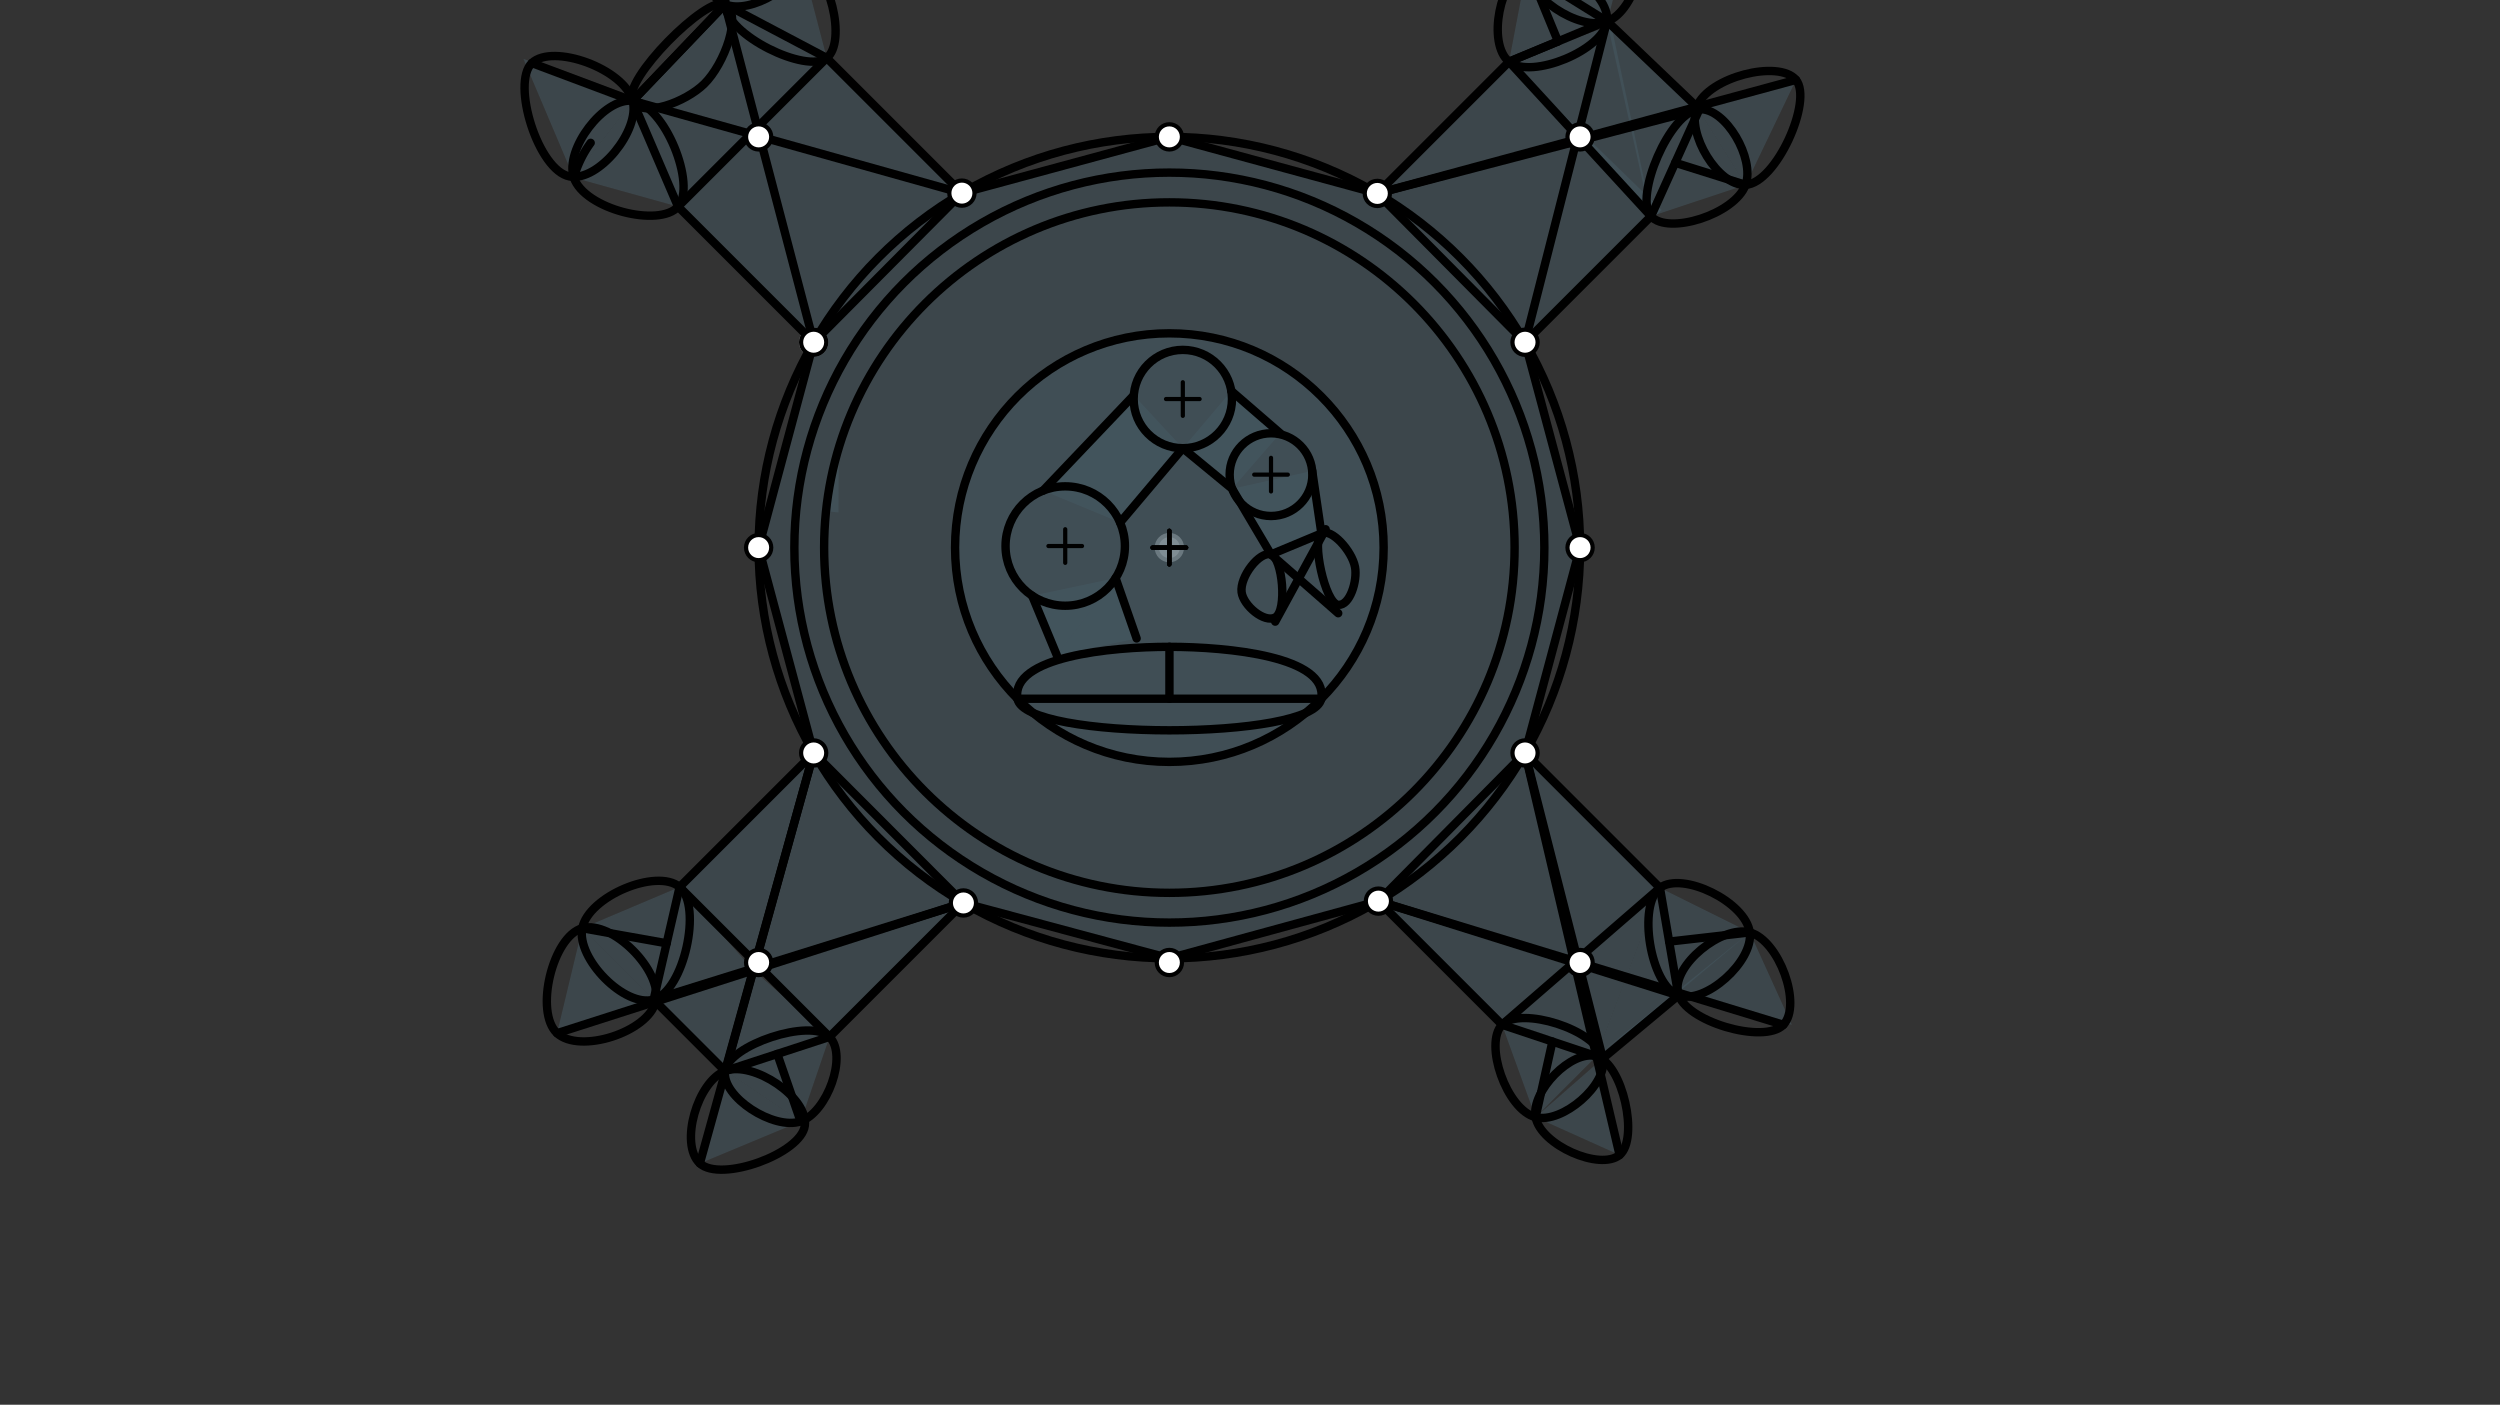 <svg xmlns="http://www.w3.org/2000/svg" class="svg--1it" height="100%" preserveAspectRatio="xMidYMid meet" viewBox="0 0 595.276 334.488" width="100%"><rect x="0" y="0" width="595.276" height="334.488" fill="#333333" stroke="none"/><defs><marker id="marker-arrow" markerHeight="16" markerUnits="userSpaceOnUse" markerWidth="24" orient="auto-start-reverse" refX="24" refY="4" viewBox="0 0 24 8"><path d="M 0 0 L 24 4 L 0 8 z" stroke="inherit"></path></marker></defs><g class="aux-layer--1FB"><g class="element--2qn"><line stroke="#BDBDBD" stroke-dasharray="none" stroke-linecap="round" stroke-width="1" x1="229.04" x2="193.743" y1="45.985" y2="81.491"></line></g><g class="element--2qn"><circle cx="278.436" cy="130.389" r="3" stroke="#BDBDBD" stroke-width="1" fill="#ffffff"></circle>}</g><g class="element--2qn"><circle cx="193.743" cy="81.491" r="3" stroke="#BDBDBD" stroke-width="1" fill="#ffffff"></circle>}</g></g><g class="main-layer--3Vd"><g class="element--2qn"><g fill="#448aff" opacity="0.5"><path d="M 278.436 130.389 L 300.898 117.421 L 300.898 117.421 L 278.436 130.389 Z" stroke="none"></path></g></g><g class="element--2qn"><g fill="#448aff" opacity="0.5"><path d="M 161.454 49.202 L 193.743 81.491 Z" stroke="none"></path></g></g><g class="element--2qn"><g fill="#455A64" opacity="0.5"><path d="M 193.743 81.491 L 161.454 49.202 L 196.856 13.801 L 229.04 45.985 L 193.743 81.491 Z" stroke="none"></path></g></g><g class="element--2qn"><g fill="#455A64" opacity="0.5"><path d="M 161.454 49.202 L 150.641 24.016 L 172.641 1.016 L 196.856 13.801 L 161.454 49.202 Z" stroke="none"></path></g></g><g class="element--2qn"><g fill="#455A64" opacity="0.5"><path d="M 363.129 81.491 L 395.641 50.016 L 359.319 14.694 L 327.955 46.058 L 363.129 81.491 Z" stroke="none"></path></g></g><g class="element--2qn"><g fill="#455A64" opacity="0.5"><path d="M 359.319 14.694 L 383.641 6.016 L 393.641 53.016 L 393.641 53.016 L 359.319 14.694 Z" stroke="none"></path></g></g><g class="element--2qn"><g fill="#455A64" opacity="0.5"><path d="M 404.641 26.016 L 382.641 5.016 L 392.641 50.016 L 404.641 26.016 Z" stroke="none"></path></g></g><g class="element--2qn"><g fill="#455A64" opacity="0.5"><path d="M 363.641 -7.984 L 382.722 5.093 L 359.319 14.694 L 359.319 14.694 L 363.641 -7.984 Z" stroke="none"></path></g></g><g class="element--2qn"><g fill="#455A64" opacity="0.5"><path d="M 393.123 51.498 L 404.02 25.423 L 415.641 44.016 L 393.123 51.498 Z" stroke="none"></path></g></g><g class="element--2qn"><g fill="#455A64" opacity="0.5"><path d="M 161.454 49.202 L 136.633 42.292 L 150.641 24.016 L 161.454 49.202 Z" stroke="none"></path></g></g><g class="element--2qn"><g fill="#455A64" opacity="0.5"><path d="M 196.856 13.801 L 172.641 1.016 L 190.641 -9.984 L 196.856 13.801 Z" stroke="none"></path></g></g><g class="element--2qn"><g fill="#455A64" opacity="0.5"><path d="M 190.641 -9.984 L 167.641 -21.984 L 172.641 1.016 L 190.641 -9.984 Z" stroke="none"></path></g></g><g class="element--2qn"><g fill="#455A64" opacity="0.5"><path d="M 150.641 24.016 L 124.641 14.016 L 136.633 42.292 L 150.641 24.016 Z" stroke="none"></path></g></g><g class="element--2qn"><g fill="#455A64" opacity="0.5"><path d="M 382.722 5.093 L 362.641 -7.984 L 388.641 -17.984 L 382.722 5.093 Z" stroke="none"></path></g></g><g class="element--2qn"><g fill="#455A64" opacity="0.5"><path d="M 415.641 44.016 L 404.02 25.423 L 427.641 19.016 L 415.641 44.016 Z" stroke="none"></path></g></g><g class="element--2qn"><g fill="#455A64" opacity="0.5"><path d="M 193.743 179.287 L 161.827 211.202 L 197.516 246.891 L 229.403 215.004 L 193.743 179.287 Z" stroke="none"></path></g></g><g class="element--2qn"><g fill="#455A64" opacity="0.5"><path d="M 328.216 214.567 L 357.653 244.003 L 395.249 211.407 L 363.129 179.287 L 328.216 214.567 Z" stroke="none"></path></g></g><g class="element--2qn"><g fill="#455A64" opacity="0.5"><path d="M 357.653 244.003 L 365.641 266.016 L 380.112 251.505 L 395.249 211.407 L 357.653 244.003 Z" stroke="none"></path></g></g><g class="element--2qn"><g fill="#455A64" opacity="0.5"><path d="M 395.249 211.407 L 416.641 222.016 L 399.526 236.345 L 380.112 251.505 L 395.249 211.407 Z" stroke="none"></path></g></g><g class="element--2qn"><g fill="#455A64" opacity="0.5"><path d="M 161.827 211.202 L 138.641 221.016 L 156.117 238.492 L 179.393 231.032 L 197.516 246.891 L 179.393 231.032 L 161.827 211.202 Z" stroke="none"></path></g></g><g class="element--2qn"><g fill="#455A64" opacity="0.5"><path d="M 197.516 246.891 L 190.641 267.016 L 172.752 254.979 L 179.393 231.032 L 197.516 246.891 Z" stroke="none"></path></g></g><g class="element--2qn"><g fill="#455A64" opacity="0.5"><path d="M 172.752 254.979 L 156.117 238.492 L 179.393 231.032 L 172.752 254.979 Z" stroke="none"></path></g></g><g class="element--2qn"><g fill="#455A64" opacity="0.5"><path d="M 416.641 222.016 L 426.641 244.016 L 399.526 236.345 L 365.641 266.016 L 385.641 275.016 L 380.112 251.505 L 416.641 222.016 Z" stroke="none"></path></g></g><g class="element--2qn"><g fill="#455A64" opacity="0.5"><path d="M 380.112 251.505 L 365.641 266.016 L 380.112 251.505 Z" stroke="none"></path></g></g><g class="element--2qn"><g fill="#455A64" opacity="0.5"><path d="M 138.641 221.016 L 132.641 246.016 L 156.117 238.492 L 138.641 221.016 Z" stroke="none"></path></g></g><g class="element--2qn"><g fill="#455A64" opacity="0.5"><path d="M 190.641 267.016 L 172.752 254.979 L 166.641 277.016 L 190.641 267.016 Z" stroke="none"></path></g></g><g class="element--2qn"><g fill="#455A64" opacity="0.5"><path d="M 145.641 168.016 L 174.641 181.016 L 145.641 168.016 Z" stroke="none"></path></g></g><g class="element--2qn"><g fill="#455A64" opacity="0.5"><path d="M 245.757 141.841 L 251.641 156.016 L 265.631 137.646 L 265.631 137.646 L 251.641 156.016 L 265.631 137.646 L 245.757 141.841 Z" stroke="none"></path></g></g><g class="element--2qn"><g fill="#455A64" opacity="0.5"><path d="M 270.641 152.016 L 251.641 156.016 L 265.631 137.646 L 270.641 152.016 Z" stroke="none"></path></g></g><g class="element--2qn"><g fill="#455A64" opacity="0.5"><path d="M 336.641 149.016 L 248.362 116.819 L 336.641 149.016 Z" stroke="none"></path></g></g><g class="element--2qn"><g fill="#455A64" opacity="0.5"><path d="M 266.704 124.417 L 248.362 116.819 L 269.97 94.118 L 281.641 106.72 L 266.704 124.417 Z" stroke="none"></path></g></g><g class="element--2qn"><g fill="#455A64" opacity="0.5"><path d="M 281.641 106.72 L 293.385 116.381 L 304.837 103.172 L 293.186 93.091 L 281.641 106.72 Z" stroke="none"></path></g></g><g class="element--2qn"><g fill="#455A64" opacity="0.5"><path d="M 293.385 116.381 L 302.641 132.016 L 315.641 126.016 L 315.641 126.016 L 312.449 112.124 L 312.449 112.124 L 293.385 116.381 Z" stroke="none"></path></g></g><g class="element--2qn"><g fill="#455A64" opacity="0.5"><circle cx="278.436" cy="130.389" opacity="0.5" r="51.024" stroke="none"></circle><circle cx="278.436" cy="130.389" opacity="0.5" r="51.024" stroke="none"></circle><path d="M 242.272 166.383 L 314.6 166.383 L 314.6 166.383   L 242.272 166.383 Z" stroke="none"></path></g></g><g class="element--2qn"><g fill="#455A64" opacity="0.5"><path d="M 199.708 106.735 L 199.708 106.735 L 199.708 106.735 A 82.205 82.205 0 0 0 196.691 121.702 L 199.641 122.016 L 199.641 122.016 L 199.708 106.735 Z" stroke="none"></path></g></g><g class="element--2qn"><g fill="#455A64" opacity="0.5"><path d="M 198.641 122.016 L 198.641 122.016 Z" stroke="none"></path></g></g><g class="element--2qn"><g fill="#455A64" opacity="0.5"><path d="M 198.641 122.016 L 198.641 122.016 L 199.168 108.611 L 196.68 121.81 A 82.205 82.205 0 0 1 199.168 108.611 Z" stroke="none"></path></g></g><g class="element--2qn"><g fill="#455A64" opacity="0.5"><path d="M 278.436 32.594 L 327.955 46.058 L 363.129 81.491 L 376.231 130.389 L 363.129 179.287 L 328.216 214.567 L 278.436 228.184 L 229.403 215.004 L 193.743 179.287 L 180.641 130.389 L 193.743 81.491 L 229.04 45.985 L 253.738 39.29 L 303.196 39.326 L 303.196 39.326 L 253.738 39.29 L 278.436 32.594 Z" stroke="none"></path></g></g><g class="element--2qn"><g fill="#455A64" opacity="0.5"><path d="M 278.436 32.594 L 303.196 39.326 L 327.955 46.058 L 327.955 46.058 L 303.196 39.326 L 278.436 32.594 Z" stroke="none"></path></g></g><g class="element--2qn"><g class="center--1s5"><line x1="274.436" y1="130.389" x2="282.436" y2="130.389" stroke="#000000" stroke-width="1" stroke-linecap="round"></line><line x1="278.436" y1="126.389" x2="278.436" y2="134.389" stroke="#000000" stroke-width="1" stroke-linecap="round"></line><circle class="hit--230" cx="278.436" cy="130.389" r="4" stroke="none" fill="transparent"></circle></g><circle cx="278.436" cy="130.389" fill="none" r="97.795" stroke="#000000" stroke-dasharray="none" stroke-width="2"></circle></g><g class="element--2qn"><g class="center--1s5"><line x1="274.436" y1="130.389" x2="282.436" y2="130.389" stroke="#000000" stroke-width="1" stroke-linecap="round"></line><line x1="278.436" y1="126.389" x2="278.436" y2="134.389" stroke="#000000" stroke-width="1" stroke-linecap="round"></line><circle class="hit--230" cx="278.436" cy="130.389" r="4" stroke="none" fill="transparent"></circle></g><circle cx="278.436" cy="130.389" fill="none" r="51.024" stroke="#000000" stroke-dasharray="none" stroke-width="2"></circle></g><g class="element--2qn"><g class="center--1s5"><line x1="274.436" y1="130.389" x2="282.436" y2="130.389" stroke="#000000" stroke-width="1" stroke-linecap="round"></line><line x1="278.436" y1="126.389" x2="278.436" y2="134.389" stroke="#000000" stroke-width="1" stroke-linecap="round"></line><circle class="hit--230" cx="278.436" cy="130.389" r="4" stroke="none" fill="transparent"></circle></g><circle cx="278.436" cy="130.389" fill="none" r="89.291" stroke="#000000" stroke-dasharray="none" stroke-width="2"></circle></g><g class="element--2qn"><g class="center--1s5"><line x1="274.436" y1="130.389" x2="282.436" y2="130.389" stroke="#000000" stroke-width="1" stroke-linecap="round"></line><line x1="278.436" y1="126.389" x2="278.436" y2="134.389" stroke="#000000" stroke-width="1" stroke-linecap="round"></line><circle class="hit--230" cx="278.436" cy="130.389" r="4" stroke="none" fill="transparent"></circle></g><circle cx="278.436" cy="130.389" fill="none" r="82.205" stroke="#000000" stroke-dasharray="none" stroke-width="2"></circle></g><g class="element--2qn"><line stroke="#000000" stroke-dasharray="none" stroke-linecap="round" stroke-width="2" x1="180.641" x2="193.743" y1="130.389" y2="179.287"></line></g><g class="element--2qn"><line stroke="#000000" stroke-dasharray="none" stroke-linecap="round" stroke-width="2" x1="193.743" x2="229.403" y1="179.287" y2="215.004"></line></g><g class="element--2qn"><line stroke="#000000" stroke-dasharray="none" stroke-linecap="round" stroke-width="2" x1="229.403" x2="278.436" y1="215.004" y2="228.184"></line></g><g class="element--2qn"><line stroke="#000000" stroke-dasharray="none" stroke-linecap="round" stroke-width="2" x1="278.436" x2="328.216" y1="228.184" y2="214.567"></line></g><g class="element--2qn"><line stroke="#000000" stroke-dasharray="none" stroke-linecap="round" stroke-width="2" x1="328.216" x2="363.129" y1="214.567" y2="179.287"></line></g><g class="element--2qn"><line stroke="#000000" stroke-dasharray="none" stroke-linecap="round" stroke-width="2" x1="363.129" x2="376.231" y1="179.287" y2="130.389"></line></g><g class="element--2qn"><line stroke="#000000" stroke-dasharray="none" stroke-linecap="round" stroke-width="2" x1="376.231" x2="363.129" y1="130.389" y2="81.491"></line></g><g class="element--2qn"><line stroke="#000000" stroke-dasharray="none" stroke-linecap="round" stroke-width="2" x1="363.129" x2="327.955" y1="81.491" y2="46.058"></line></g><g class="element--2qn"><line stroke="#000000" stroke-dasharray="none" stroke-linecap="round" stroke-width="2" x1="327.955" x2="278.436" y1="46.058" y2="32.594"></line></g><g class="element--2qn"><line stroke="#000000" stroke-dasharray="none" stroke-linecap="round" stroke-width="2" x1="278.436" x2="229.04" y1="32.594" y2="45.985"></line></g><g class="element--2qn"><line stroke="#000000" stroke-dasharray="none" stroke-linecap="round" stroke-width="2" x1="193.743" x2="180.641" y1="81.491" y2="130.389"></line></g><g class="element--2qn"><line stroke="#000000" stroke-dasharray="none" stroke-linecap="round" stroke-width="2" x1="229.04" x2="193.743" y1="45.985" y2="81.491"></line></g><g class="element--2qn"><line stroke="#000000" stroke-dasharray="none" stroke-linecap="round" stroke-width="2" x1="193.743" x2="161.454" y1="81.491" y2="49.202"></line></g><g class="element--2qn"><line stroke="#000000" stroke-dasharray="none" stroke-linecap="round" stroke-width="2" x1="229.04" x2="196.856" y1="45.985" y2="13.801"></line></g><g class="element--2qn"><line stroke="#000000" stroke-dasharray="none" stroke-linecap="round" stroke-width="2" x1="196.856" x2="161.454" y1="13.801" y2="49.202"></line></g><g class="element--2qn"><line stroke="#000000" stroke-dasharray="none" stroke-linecap="round" stroke-width="2" x1="327.955" x2="359.319" y1="46.058" y2="14.694"></line></g><g class="element--2qn"><line stroke="#000000" stroke-dasharray="none" stroke-linecap="round" stroke-width="2" x1="363.129" x2="393.123" y1="81.491" y2="51.498"></line></g><g class="element--2qn"><line stroke="#000000" stroke-dasharray="none" stroke-linecap="round" stroke-width="2" x1="359.319" x2="393.123" y1="14.694" y2="51.498"></line></g><g class="element--2qn"><line stroke="#000000" stroke-dasharray="none" stroke-linecap="round" stroke-width="2" x1="193.743" x2="161.827" y1="179.287" y2="211.202"></line></g><g class="element--2qn"><line stroke="#000000" stroke-dasharray="none" stroke-linecap="round" stroke-width="2" x1="229.403" x2="197.516" y1="215.004" y2="246.891"></line></g><g class="element--2qn"><line stroke="#000000" stroke-dasharray="none" stroke-linecap="round" stroke-width="2" x1="161.827" x2="197.516" y1="211.202" y2="246.891"></line></g><g class="element--2qn"><line stroke="#000000" stroke-dasharray="none" stroke-linecap="round" stroke-width="2" x1="328.216" x2="357.653" y1="214.567" y2="244.003"></line></g><g class="element--2qn"><line stroke="#000000" stroke-dasharray="none" stroke-linecap="round" stroke-width="2" x1="363.129" x2="395.249" y1="179.287" y2="211.407"></line></g><g class="element--2qn"><line stroke="#000000" stroke-dasharray="none" stroke-linecap="round" stroke-width="2" x1="395.249" x2="357.653" y1="211.407" y2="244.003"></line></g><g class="element--2qn"><line stroke="#000000" stroke-dasharray="none" stroke-linecap="round" stroke-width="2" x1="193.743" x2="172.641" y1="81.491" y2="1.016"></line></g><g class="element--2qn"><line stroke="#000000" stroke-dasharray="none" stroke-linecap="round" stroke-width="2" x1="229.04" x2="150.641" y1="45.985" y2="24.016"></line></g><g class="element--2qn"><line stroke="#000000" stroke-dasharray="none" stroke-linecap="round" stroke-width="2" x1="150.641" x2="172.641" y1="24.016" y2="1.016"></line></g><g class="element--2qn"><line stroke="#000000" stroke-dasharray="none" stroke-linecap="round" stroke-width="2" x1="327.955" x2="404.641" y1="46.058" y2="26.016"></line></g><g class="element--2qn"><line stroke="#000000" stroke-dasharray="none" stroke-linecap="round" stroke-width="2" x1="363.129" x2="382.641" y1="81.491" y2="5.016"></line></g><g class="element--2qn"><line stroke="#000000" stroke-dasharray="none" stroke-linecap="round" stroke-width="2" x1="382.641" x2="404.641" y1="5.016" y2="26.016"></line></g><g class="element--2qn"><line stroke="#000000" stroke-dasharray="none" stroke-linecap="round" stroke-width="2" x1="359.319" x2="382.641" y1="14.694" y2="5.016"></line></g><g class="element--2qn"><line stroke="#000000" stroke-dasharray="none" stroke-linecap="round" stroke-width="2" x1="393.123" x2="404.641" y1="51.498" y2="26.016"></line></g><g class="element--2qn"><line stroke="#000000" stroke-dasharray="none" stroke-linecap="round" stroke-width="2" x1="196.856" x2="172.641" y1="13.801" y2="1.016"></line></g><g class="element--2qn"><line stroke="#000000" stroke-dasharray="none" stroke-linecap="round" stroke-width="2" x1="161.454" x2="150.641" y1="49.202" y2="24.016"></line></g><g class="element--2qn"><path d="M 190.641 -9.984 A 24.584 24.584 0 0 0 183.843 -7.057" fill="none" stroke="#000000" stroke-dasharray="none" stroke-linecap="round" stroke-width="2"></path></g><g class="element--2qn"><path d="M 140.641 34.016 A 25.765 25.765 0 0 0 136.633 42.292" fill="none" stroke="#000000" stroke-dasharray="none" stroke-linecap="round" stroke-width="2"></path></g><g class="element--2qn"><path d="M 161.454 49.202 C 157.018 54.276, 139.139 49.787, 136.633 42.292 C 134.393 35.593, 143.772 23.158, 150.641 24.016 C 158.326 24.975, 165.89 44.129, 161.454 49.202" fill="none" stroke="#000000" stroke-linecap="round" stroke-width="2"></path></g><g class="element--2qn"><path d="M 196.856 13.801 C 201.643 10.006, 197.732 -7.125, 190.641 -9.984 C 184.556 -12.438, 172.442 -5.297, 172.641 1.016 C 172.872 8.372, 192.068 17.596, 196.856 13.801" fill="none" stroke="#000000" stroke-linecap="round" stroke-width="2"></path></g><g class="element--2qn"><line stroke="#000000" stroke-dasharray="none" stroke-linecap="round" stroke-width="2" x1="172.641" x2="167.641" y1="1.016" y2="-21.984"></line></g><g class="element--2qn"><line stroke="#000000" stroke-dasharray="none" stroke-linecap="round" stroke-width="2" x1="150.641" x2="126.641" y1="24.016" y2="15.016"></line></g><g class="element--2qn"><path d="M 135.641 42.016 C 128.121 40.597, 121.705 19.771, 126.641 15.016 C 131.576 10.26, 148.615 16.36, 150.641 24.016 C 152.492 31.014, 142.514 43.313, 135.641 42.016" fill="none" stroke="#000000" stroke-linecap="round" stroke-width="2"></path></g><g class="element--2qn"><path d="M 167.641 -21.984 C 172.534 -25.72, 190.402 -17.022, 190.641 -9.984 C 190.854 -3.677, 178.635 3.579, 172.641 1.016 C 165.953 -1.844, 162.747 -18.249, 167.641 -21.984" fill="none" stroke="#000000" stroke-linecap="round" stroke-width="2"></path></g><g class="element--2qn"><path d="M 150.641 24.016 C 150.641 24.016, 172.641 1.016, 172.641 1.016 C 172.641 1.016, 150.641 24.016, 150.641 24.016" fill="none" stroke="#000000" stroke-linecap="round" stroke-width="2"></path></g><g class="element--2qn"><path d="M 150.641 24.016 C 153.046 28.223, 163.283 24.26, 167.641 20.016 C 172.543 15.24, 176.819 3.354, 172.641 1.016 C 168.463 -1.323, 147.934 19.282, 150.641 24.016" fill="none" stroke="#000000" stroke-linecap="round" stroke-width="2"></path></g><g class="element--2qn"><line stroke="#000000" stroke-dasharray="none" stroke-linecap="round" stroke-width="2" x1="359.319" x2="370.98" y1="14.694" y2="9.855"></line></g><g class="element--2qn"><line stroke="#000000" stroke-dasharray="none" stroke-linecap="round" stroke-width="2" x1="370.98" x2="363.641" y1="9.855" y2="-7.984"></line></g><g class="element--2qn"><line stroke="#000000" stroke-dasharray="none" stroke-linecap="round" stroke-width="2" x1="398.882" x2="415.641" y1="38.757" y2="44.016"></line></g><g class="element--2qn"><path d="M 359.319 14.694 C 364.627 19.012, 381.932 11.846, 382.641 5.016 C 383.347 -1.795, 370.139 -10.665, 363.641 -7.984 C 357.124 -5.296, 354.011 10.376, 359.319 14.694" fill="none" stroke="#000000" stroke-linecap="round" stroke-width="2"></path></g><g class="element--2qn"><path d="M 393.123 51.498 C 397.21 56.033, 413.08 51.016, 415.641 44.016 C 417.917 37.793, 410.882 25.628, 404.641 26.016 C 397.62 26.452, 389.035 46.963, 393.123 51.498" fill="none" stroke="#000000" stroke-linecap="round" stroke-width="2"></path></g><g class="element--2qn"><line stroke="#000000" stroke-dasharray="none" stroke-linecap="round" stroke-width="2" x1="327.955" x2="427.641" y1="46.058" y2="19.016"></line></g><g class="element--2qn"><path d="M 382.722 5.093 C 382.722 5.093, 361.641 -7.984, 361.641 -7.984 C 361.641 -7.984, 382.722 5.093, 382.722 5.093" fill="none" stroke="#000000" stroke-linecap="round" stroke-width="2"></path></g><g class="element--2qn"><path d="M 382.722 5.093 C 376.046 7.602, 362.886 -1.159, 363.641 -7.984 C 364.418 -15.014, 383.516 -22.485, 388.641 -17.984 C 393.765 -13.484, 389.598 2.51, 382.722 5.093" fill="none" stroke="#000000" stroke-linecap="round" stroke-width="2"></path></g><g class="element--2qn"><path d="M 404.02 25.423 C 401.531 31.771, 409.116 44.378, 415.641 44.016 C 422.924 43.611, 431.722 23.919, 427.641 19.016 C 423.56 14.112, 406.798 18.338, 404.02 25.423" fill="none" stroke="#000000" stroke-linecap="round" stroke-width="2"></path></g><g class="element--2qn"><line stroke="#000000" stroke-dasharray="none" stroke-linecap="round" stroke-width="2" x1="193.743" x2="172.641" y1="179.287" y2="255.016"></line></g><g class="element--2qn"><line stroke="#000000" stroke-dasharray="none" stroke-linecap="round" stroke-width="2" x1="229.403" x2="155.641" y1="215.004" y2="238.016"></line></g><g class="element--2qn"><line stroke="#000000" stroke-dasharray="none" stroke-linecap="round" stroke-width="2" x1="161.827" x2="155.641" y1="211.202" y2="238.016"></line></g><g class="element--2qn"><line stroke="#000000" stroke-dasharray="none" stroke-linecap="round" stroke-width="2" x1="172.641" x2="155.641" y1="255.016" y2="238.016"></line></g><g class="element--2qn"><line stroke="#000000" stroke-dasharray="none" stroke-linecap="round" stroke-width="2" x1="172.641" x2="197.516" y1="255.016" y2="246.891"></line></g><g class="element--2qn"><line stroke="#000000" stroke-dasharray="none" stroke-linecap="round" stroke-width="2" x1="328.216" x2="399.641" y1="214.567" y2="237.016"></line></g><g class="element--2qn"><line stroke="#000000" stroke-dasharray="none" stroke-linecap="round" stroke-width="2" x1="395.249" x2="399.641" y1="211.407" y2="237.016"></line></g><g class="element--2qn"><line stroke="#000000" stroke-dasharray="none" stroke-linecap="round" stroke-width="2" x1="363.129" x2="381.641" y1="179.287" y2="252.016"></line></g><g class="element--2qn"><line stroke="#000000" stroke-dasharray="none" stroke-linecap="round" stroke-width="2" x1="399.641" x2="381.641" y1="237.016" y2="252.016"></line></g><g class="element--2qn"><line stroke="#000000" stroke-dasharray="none" stroke-linecap="round" stroke-width="2" x1="381.641" x2="357.653" y1="252.016" y2="244.003"></line></g><g class="element--2qn"><line stroke="#000000" stroke-dasharray="none" stroke-linecap="round" stroke-width="2" x1="369.647" x2="365.641" y1="248.01" y2="266.016"></line></g><g class="element--2qn"><line stroke="#000000" stroke-dasharray="none" stroke-linecap="round" stroke-width="2" x1="397.445" x2="416.641" y1="224.211" y2="222.016"></line></g><g class="element--2qn"><path d="M 357.653 244.003 C 353.305 248.464, 358.672 264.222, 365.641 266.016 C 371.968 267.644, 382.896 258.263, 381.641 252.016 C 380.258 245.135, 362 239.543, 357.653 244.003" fill="none" stroke="#000000" stroke-linecap="round" stroke-width="2"></path></g><g class="element--2qn"><path d="M 395.249 211.407 C 389.887 215.4, 392.917 234.645, 399.641 237.016 C 406.025 239.267, 417.55 228.905, 416.641 222.016 C 415.683 214.76, 400.612 207.413, 395.249 211.407" fill="none" stroke="#000000" stroke-linecap="round" stroke-width="2"></path></g><g class="element--2qn"><line stroke="#000000" stroke-dasharray="none" stroke-linecap="round" stroke-width="2" x1="185.078" x2="190.641" y1="250.953" y2="267.016"></line></g><g class="element--2qn"><line stroke="#000000" stroke-dasharray="none" stroke-linecap="round" stroke-width="2" x1="158.734" x2="138.641" y1="224.609" y2="221.016"></line></g><g class="element--2qn"><path d="M 161.827 211.202 C 156.395 206.64, 140.118 213.438, 138.641 221.016 C 137.23 228.251, 148.746 239.993, 155.641 238.016 C 162.861 235.945, 167.259 215.764, 161.827 211.202" fill="none" stroke="#000000" stroke-linecap="round" stroke-width="2"></path></g><g class="element--2qn"><path d="M 172.641 255.016 C 171.794 261.192, 184.235 269.187, 190.641 267.016 C 196.938 264.881, 201.91 251.345, 197.516 246.891 C 193.046 242.36, 173.487 248.839, 172.641 255.016" fill="none" stroke="#000000" stroke-linecap="round" stroke-width="2"></path></g><g class="element--2qn"><line stroke="#000000" stroke-dasharray="none" stroke-linecap="round" stroke-width="2" x1="363.129" x2="385.641" y1="179.287" y2="275.016"></line></g><g class="element--2qn"><line stroke="#000000" stroke-dasharray="none" stroke-linecap="round" stroke-width="2" x1="328.216" x2="424.641" y1="214.567" y2="244.016"></line></g><g class="element--2qn"><path d="M 365.641 266.016 C 366.862 272.654, 380.995 278.845, 385.641 275.016 C 390.286 271.186, 386.409 253.292, 380.112 251.505 C 374.228 249.835, 364.499 259.813, 365.641 266.016" fill="none" stroke="#000000" stroke-linecap="round" stroke-width="2"></path></g><g class="element--2qn"><path d="M 399.526 236.345 C 400.911 243.169, 420.12 248.779, 424.641 244.016 C 429.161 239.252, 423.612 223.889, 416.641 222.016 C 409.993 220.23, 398.205 229.839, 399.526 236.345" fill="none" stroke="#000000" stroke-linecap="round" stroke-width="2"></path></g><g class="element--2qn"><line stroke="#000000" stroke-dasharray="none" stroke-linecap="round" stroke-width="2" x1="229.403" x2="132.641" y1="215.004" y2="246.016"></line></g><g class="element--2qn"><line stroke="#000000" stroke-dasharray="none" stroke-linecap="round" stroke-width="2" x1="193.743" x2="166.641" y1="179.287" y2="277.016"></line></g><g class="element--2qn"><path d="M 191.641 268.016 C 190.77 274.713, 171.614 281.629, 166.641 277.016 C 161.685 272.419, 166.108 257.39, 172.752 254.979 C 179.42 252.56, 192.511 261.318, 191.641 268.016" fill="none" stroke="#000000" stroke-linecap="round" stroke-width="2"></path></g><g class="element--2qn"><path d="M 156.117 238.492 C 157.875 231.23, 145.729 219.016, 138.641 221.016 C 131.552 223.015, 127.225 240.99, 132.641 246.016 C 138.042 251.029, 154.362 245.735, 156.117 238.492" fill="none" stroke="#000000" stroke-linecap="round" stroke-width="2"></path></g><g class="element--2qn"><line stroke="#000000" stroke-dasharray="none" stroke-linecap="round" stroke-width="2" x1="242.272" x2="314.641" y1="166.383" y2="166.383"></line></g><g class="element--2qn"><line stroke="#000000" stroke-dasharray="none" stroke-linecap="round" stroke-width="2" x1="278.456" x2="278.456" y1="166.383" y2="154.016"></line></g><g class="element--2qn"><path d="M 242.272 166.383 C 240.608 156.369, 264.364 154.013, 278.456 154.016 C 292.535 154.018, 316.266 156.369, 314.6 166.383 C 312.933 176.407, 243.936 176.397, 242.272 166.383" fill="none" stroke="#000000" stroke-linecap="round" stroke-width="2"></path></g><g class="element--2qn"><g class="center--1s5"><line x1="249.641" y1="130.016" x2="257.641" y2="130.016" stroke="#000000" stroke-width="1" stroke-linecap="round"></line><line x1="253.641" y1="126.016" x2="253.641" y2="134.016" stroke="#000000" stroke-width="1" stroke-linecap="round"></line><circle class="hit--230" cx="253.641" cy="130.016" r="4" stroke="none" fill="transparent"></circle></g><circle cx="253.641" cy="130.016" fill="none" r="14.213" stroke="#000000" stroke-dasharray="none" stroke-width="2"></circle></g><g class="element--2qn"><g class="center--1s5"><line x1="277.641" y1="95.016" x2="285.641" y2="95.016" stroke="#000000" stroke-width="1" stroke-linecap="round"></line><line x1="281.641" y1="91.016" x2="281.641" y2="99.016" stroke="#000000" stroke-width="1" stroke-linecap="round"></line><circle class="hit--230" cx="281.641" cy="95.016" r="4" stroke="none" fill="transparent"></circle></g><circle cx="281.641" cy="95.016" fill="none" r="11.705" stroke="#000000" stroke-dasharray="none" stroke-width="2"></circle></g><g class="element--2qn"><g class="center--1s5"><line x1="298.641" y1="113.016" x2="306.641" y2="113.016" stroke="#000000" stroke-width="1" stroke-linecap="round"></line><line x1="302.641" y1="109.016" x2="302.641" y2="117.016" stroke="#000000" stroke-width="1" stroke-linecap="round"></line><circle class="hit--230" cx="302.641" cy="113.016" r="4" stroke="none" fill="transparent"></circle></g><circle cx="302.641" cy="113.016" fill="none" r="9.849" stroke="#000000" stroke-dasharray="none" stroke-width="2"></circle></g><g class="element--2qn"><line stroke="#000000" stroke-dasharray="none" stroke-linecap="round" stroke-width="2" x1="245.757" x2="251.641" y1="141.841" y2="156.016"></line></g><g class="element--2qn"><line stroke="#000000" stroke-dasharray="none" stroke-linecap="round" stroke-width="2" x1="265.631" x2="270.641" y1="137.646" y2="152.016"></line></g><g class="element--2qn"><line stroke="#000000" stroke-dasharray="none" stroke-linecap="round" stroke-width="2" x1="248.362" x2="269.644" y1="116.819" y2="94.461"></line></g><g class="element--2qn"><line stroke="#000000" stroke-dasharray="none" stroke-linecap="round" stroke-width="2" x1="266.704" x2="281.241" y1="124.417" y2="107.193"></line></g><g class="element--2qn"><line stroke="#000000" stroke-dasharray="none" stroke-linecap="round" stroke-width="2" x1="281.641" x2="292.883" y1="106.72" y2="115.969"></line></g><g class="element--2qn"><line stroke="#000000" stroke-dasharray="none" stroke-linecap="round" stroke-width="2" x1="293.186" x2="304.837" y1="93.091" y2="103.172"></line></g><g class="element--2qn"><line stroke="#000000" stroke-dasharray="none" stroke-linecap="round" stroke-width="2" x1="293.385" x2="302.641" y1="116.381" y2="132.016"></line></g><g class="element--2qn"><line stroke="#000000" stroke-dasharray="none" stroke-linecap="round" stroke-width="2" x1="312.449" x2="314.641" y1="112.124" y2="127.016"></line></g><g class="element--2qn"><line stroke="#000000" stroke-dasharray="none" stroke-linecap="round" stroke-width="2" x1="302.641" x2="314.641" y1="132.016" y2="127.016"></line></g><g class="element--2qn"><path d="M 302.641 132.016 C 299.918 131.182, 295.15 137.352, 295.641 141.016 C 296.071 144.229, 301.082 148.403, 303.641 147.016 C 306.558 145.433, 305.363 132.85, 302.641 132.016" fill="none" stroke="#000000" stroke-linecap="round" stroke-width="2"></path></g><g class="element--2qn"><path d="M 314.641 127.016 C 317.019 125.691, 321.933 131.205, 322.641 135.016 C 323.256 138.332, 321.396 144.274, 318.641 144.016 C 315.475 143.719, 312.262 128.341, 314.641 127.016" fill="none" stroke="#000000" stroke-linecap="round" stroke-width="2"></path></g><g class="element--2qn"><line stroke="#000000" stroke-dasharray="none" stroke-linecap="round" stroke-width="2" x1="302.641" x2="318.641" y1="132.016" y2="146.016"></line></g><g class="element--2qn"><line stroke="#000000" stroke-dasharray="none" stroke-linecap="round" stroke-width="2" x1="315.641" x2="303.641" y1="126.016" y2="148.016"></line></g><g class="element--2qn"><circle cx="180.641" cy="32.594" r="3" stroke="#000000" stroke-width="1" fill="#ffffff"></circle>}</g><g class="element--2qn"><circle cx="376.231" cy="32.594" r="3" stroke="#000000" stroke-width="1" fill="#ffffff"></circle>}</g><g class="element--2qn"><circle cx="376.231" cy="229.184" r="3" stroke="#000000" stroke-width="1" fill="#ffffff"></circle>}</g><g class="element--2qn"><circle cx="180.641" cy="229.184" r="3" stroke="#000000" stroke-width="1" fill="#ffffff"></circle>}</g><g class="element--2qn"><circle cx="278.436" cy="32.594" r="3" stroke="#000000" stroke-width="1" fill="#ffffff"></circle>}</g><g class="element--2qn"><circle cx="278.436" cy="229.184" r="3" stroke="#000000" stroke-width="1" fill="#ffffff"></circle>}</g><g class="element--2qn"><circle cx="193.743" cy="81.491" r="3" stroke="#000000" stroke-width="1" fill="#ffffff"></circle>}</g><g class="element--2qn"><circle cx="363.129" cy="81.491" r="3" stroke="#000000" stroke-width="1" fill="#ffffff"></circle>}</g><g class="element--2qn"><circle cx="193.743" cy="179.287" r="3" stroke="#000000" stroke-width="1" fill="#ffffff"></circle>}</g><g class="element--2qn"><circle cx="180.641" cy="130.389" r="3" stroke="#000000" stroke-width="1" fill="#ffffff"></circle>}</g><g class="element--2qn"><circle cx="229.04" cy="45.985" r="3" stroke="#000000" stroke-width="1" fill="#ffffff"></circle>}</g><g class="element--2qn"><circle cx="376.231" cy="130.389" r="3" stroke="#000000" stroke-width="1" fill="#ffffff"></circle>}</g><g class="element--2qn"><circle cx="328.216" cy="214.567" r="3" stroke="#000000" stroke-width="1" fill="#ffffff"></circle>}</g><g class="element--2qn"><circle cx="229.403" cy="215.004" r="3" stroke="#000000" stroke-width="1" fill="#ffffff"></circle>}</g><g class="element--2qn"><circle cx="327.955" cy="46.058" r="3" stroke="#000000" stroke-width="1" fill="#ffffff"></circle>}</g><g class="element--2qn"><circle cx="363.129" cy="179.287" r="3" stroke="#000000" stroke-width="1" fill="#ffffff"></circle>}</g></g><g class="snaps-layer--2PT"></g><g class="temp-layer--rAP"></g></svg>